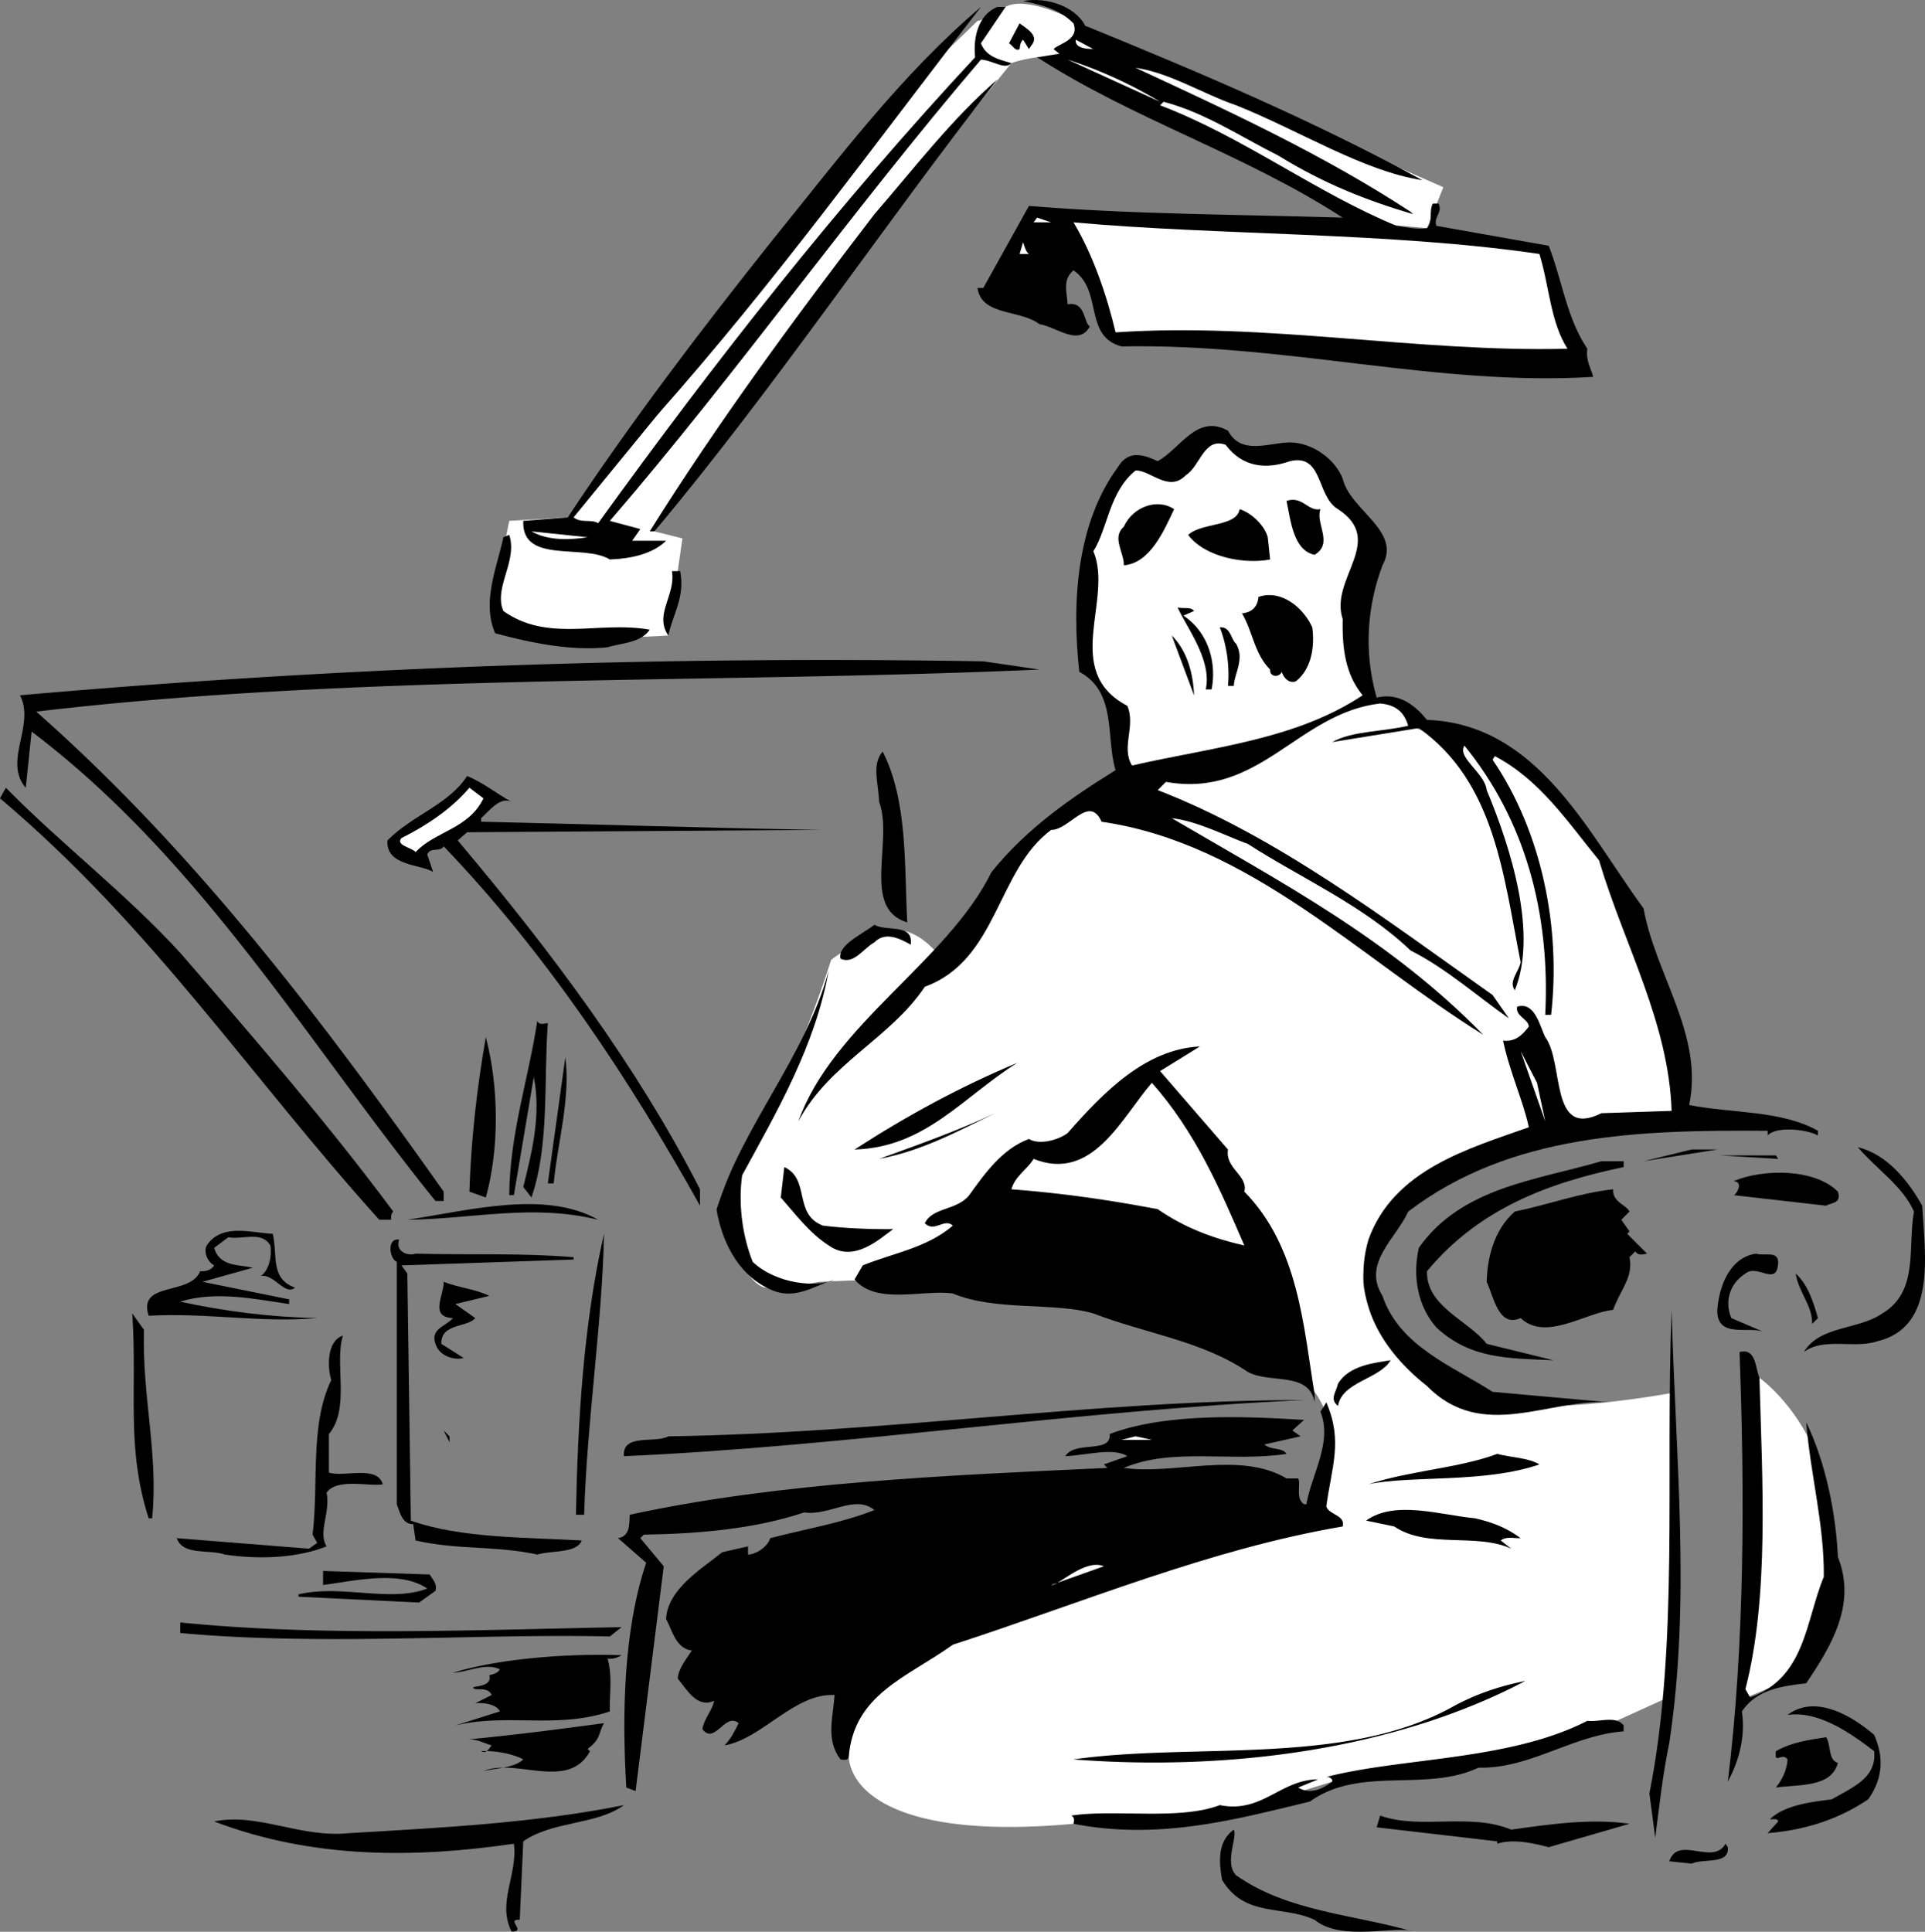 <svg xmlns="http://www.w3.org/2000/svg" width="164.441" height="165.012"><rect width="100%" height="100%" fill="#808080" stroke="none"/><path fill="#fff" d="m121.898 19.493 1.399-3.5L116 12.79 95 3.493l-2.3-1.3S87.862-.534 85.897.59c-1.875 1.176-2.398 1.2-2.398 1.2l-6.203 6-21.098 27.6-7.699 8.802-5 .3-1.5 7.5s1.773 2.524 6.797 2.5c4.976.024 8.3-.203 8.3-.203l1.2-8.297-2.399-.601 19.899-26.899 10.602-13.1s.864-.324 2.2-.5a8.178 8.178 0 0 1 2.601.199L116.5 18.993l5.398.5m28.399 98.2s6.476 4.574 6 13.8c-.524 9.274-2.297 11.5-2.297 11.5l-5.5 2.297 1-22.5.797-5.097m-54-50.903s-5.524 2.227-7.797 4.5c-2.227 2.227-8 10.703-8 10.703s-1.977-2.976-4.5-2.5c-2.477.524-5 2.5-5 2.5s-2.977 9.524-6 13.797c-2.977 4.227-3.8 7.5-3.8 7.5s2.362 6.727 4.3 6.703c2.023.024 4.5-.5 4.5-.5l5-.203 35 4.5 1.797 4.5s2.226 2.227 1.703 5.203c-.477 3.024-1.203 6.297-1.203 6.297L92.5 135.493s-13.977 2.524-15.203 4.297c-1.274 1.727-4.985 7.176-4.797 10.301.273 3.176 4.71 7.027 19.2 5.7 14.573-1.274 15.3-1.5 15.3-1.5l6.797-2.098 7-.403L137 147.493l5.5-2.5.297-18v-8s-8.274 1.524-13 1c-4.774-.476-9.797-4.203-9.797-4.203s-5.227-4.773-3-8.5c2.273-3.773 6.797-6.797 6.797-6.797s7.976-3.976 12.703-4.203c4.773-.273 6.297-1.398 6.297-1.398s.976-10.375-3.5-17.899c-4.524-7.476-10.5-13-10.5-13l-5.5-1-3-1s-.524-3.226-4.797-2c-4.227 1.274-10.203 4.797-10.203 4.797l-9 2"/><path d="M92.7 2.193c9.843 4.023 19.542 8.125 28.8 13.199-5.059-.774-10.559-4.274-15.902-6.399C102.742 8.017 99.94 6.216 97 5.79c8.043 3.727 16.043 7.426 23.5 12.301l.2.2c-3.958-1.173-7.56-2.575-11.5-5-3.157-1.575-6.259-3.673-9.802-4.598l-.3.3c7.144 2.723 13.246 7.422 20.199 10.297.844.125 1.746.328 2.601.203.543-.578.145-1.476.5-2.101h.5c.344.824-.457 1.125-.199 1.898l9.598 1.703c1.144 2.922 1.547 6.223 3.3 8.797-.156 1.028.344 1.727.5 2.403-13.355.824-26.156-2.875-40.3-2.602-3.254-.875-1.555-4.773-4.098-6.5-.957.824-.558 1.824-.5 2.902 1.543-.277 1.344 1.524 1.899 1.899-.957 1.726-2.856.023-4.301-.2-1.656-1.277-4.953-.675-5.297-3.101h.5l3.898-7c8.844.727 17.946.727 26.801 1-8.457-5.473-17.855-8.375-26.101-13.7l1.902-.3-.5-.398c.441-.477 2.242-.778 1.7-2.2C90.542.818 89.042.415 87.397.091c1.946-.375 4.446.426 5.301 2.102M83.797.591c-9.555 12.324-17.356 23.227-27.598 34.8L49 44.194c.64.523 1.543.125 2.098.5 9.945-13.778 20.445-27.176 32.199-39.801-.156-1.477.144-3.574 1.902-4.301h.7l-2.102 3.102c.445 1.222 1.746 1.425 2.601 1.699-.554.625-1.656-.274-2.601-.301-11.055 12.926-20.856 26.824-31.7 39.402l2.602.7-.699 1h2.898c-1.156 1.125-2.957 1.523-4.8 1.597-2.254-1.375-7.555.426-7.399-3.297l3.801-.3c5.344-8.075 11.344-15.977 17.5-23.7C71.742 13.415 76.941 6.415 83.797.591"/><path d="m88.098 3.892-.2.3-.5-.8c-.257.226-.257.523-.3.8-.356.223-.555-.277-.899-.5l.899-1.699c.543.422 1.746 1.024 1 1.899"/><path fill="#fff" d="M93.398 4.193c.543-.075-1.656.222-1.5-.801l1.5.8m.7.399 1.199.3-1.2-.3m5.001 4.102L91.199 5.09a38.087 38.087 0 0 1 7.899 3.602"/><path d="M85.2 6.79c-9.856 12.625-19.157 26.528-29.302 38.602H55.5c5.742-9.176 12.344-18.176 19.2-27.102 3.44-3.972 6.644-8.172 10.5-11.5"/><path fill="#fff" d="m88.297 18.993.3-.402 1.2.402zm43.203 2.7c.844 2.722.941 5.824 2.398 8.097-12.855.328-25.656-2.273-38.601-1.398-.754-3.176-1.953-6.676-3.598-9.399 12.344 1.125 27.043.825 39.801 2.7m-43.602 0h-.8l.3-1c.145.425.243.824.5 1"/><path d="M110.2 37.79c1.94.027 3.843 1.426 4.5 3.102.644 2.726 5.042 4.426 3.398 7.398-1.254 3.328-1.657 7.227-.5 11.301 1.945-.473 3.343.727 4.3 1.902 9.446.325 13.743 9.625 18.5 16.098 1.043 5.727 5.145 10.824 3.899 16.8 3.644.727 7.844.427 11 2.2v.402c-1.055-.578-3.656-.777-4.297 0v-.402c-10.957-.074-21.957.227-30.703 6.902-1.055 2.325-3.953 4.422-2.2 7.2 1.446 4.324 6.044 6.023 9.403 8.199l10 .898c-5.156-.375-10.86 3.426-15.602-1.398-3.656-2.875-6.554-7.176-5-12.5 2.145-5.977 8.543-7.774 13.7-9.602-.457-2.172-1.657-4.773-2.2-7.398 1.043.125 1.645-.477 2.2-1.2-.055-.675-1.157-.874-1-1.699 1.543-.476 1.945 1.723 2.402 2.598 1.64 2.227.344 8.727 4.797 6.5l6-.2c-.254-7.573-4.055-14.175-6.2-21.398-2.753-3.375-5.054-6.875-8.898-8.902l-.199.3c4.242 6.227 5.844 14.427 5 21.802h-.5c.441-8.778-1.758-16.676-6.902-23-.657 1.023 1.746 2.324 1.902 3.8 2.14 5.125 4.344 12.325 2.398 17.098-.554-.773.344-1.574.5-2.398-1.457-7.278-2.156-15.375-8.699-20l-7.402 1.199c1.746-.977 4.344-.875 6.5-1.399-.356-1.175-1.055-1.777-2.399-1.902-7.054.824-10.257 8.125-18.3 6.7l-.7.702c10.145 3.922 19.446 11.024 28.602 17.5l1.398 2c-2.554-1.777-5.355-4.277-8.398-5.8-4.059-3.875-9.36-6.176-13.902-9.102-1.856-.676-4.356-1.973-6.5-2.2 9.246 5.427 18.644 10.325 26.601 18.5-10.558-6.573-19.957-16.374-32.601-18.198-1.055-2.375-2.754.722-4.301.699C85.14 74.318 85.242 82.017 79 84.29c-2.957 4.426-8.156 6.528-10.8 11.5 2.94-8.273 12.741-13.672 16.5-21.297 3.042-3.777 6.843-6.375 10.597-8.703-.856-2.773.144-6.672-3.098-8.398-.656-5.875-.258-12.676 3.301-17.5.941-1.574 2.344-.977 3.398-.5 1.946-1.074 3.344-4.074 6-2.602 1.145 2.125 3.446 1.028 5.301 1"/><path fill="#fff" d="M110.2 39.392c2.843-.676 2.241 3.023 4.097 4.101 4.144 2.723-.754 5.922.402 9.399-.058 2.523.242 4.726 1.7 6.5-5.758 3.824-12.856 4.426-19.7 6-.957-1.574.344-3.375-.402-5.102-5.656-2.972-1.156-9.074-2.899-13.199 1.243-1.973 1.344-5.074 3.602-6.898 1.242-.075 2.844 1.925 4.297.398 1.246-.773 1.547-3.273 3.402-2.598 1.442 1.922 3.442 2.125 5.5 1.399"/><path d="M112.797 43.493c-.453 1.223 1.144 2.922-.5 3.899-1.856-.375-2.055-3.074-2.399-4.602 1.344-.472 1.844.926 2.899.703m-12.5 0c-.856 1.825-2.055 4.625-4.297 4.797.043-1.074-1.059-2.375 0-3.297.742-1.675 2.844-2.476 4.297-1.5m8 2.399.203 1.898c-2.156.426-5.559-.172-7-2.097 1.14-1.075 4.14-.676 4.398-2.2 1.043.325 2.145 1.422 2.399 2.399"/><path fill="#fff" d="M50.2 45.892c-1.458.226-3.356.324-4.802-.5l4.801.5"/><path d="M43 52.193c3.844 2.722 8.14.824 12.5 1.597-.758 1.125-2.36 1.125-3.602 1.5-3.156.328-6.554-.375-9.601-1.199-1.156-2.676.144-5.574.703-8.2l.5-.198c.742 2.222-1.36 4.523-.5 6.5m15.098-3.403c.445 2.227-.657 3.727-1 5.5-1.254-1.773.644-3.472.3-5.5h.7m54 4.801c.246 1.824-.157 3.625-1.399 4.602-.558.222-1.058-.278-1.199-.801-.258.523-1.059.426-1-.2-1.36-1.374-1.457-3.175-2.402-4.8.843-.074 1.343-.574 1.402-1.399 1.941-.675 3.844.922 4.598 2.598M102 52.193l-.902.398c2.144 1.426 2.843 4.027 2.402 6.3h-.5c.543-2.476-1.559-5.175-2.402-7 .543.126 1.144-.073 1.402.302m3.598 2.8c.746 1.325-.157 2.524-.2 3.598h-.5c.145-1.473-.054-3.375-.699-5 .942-.074.942 1.027 1.399 1.402M102 59.392l-1.902-5.102c1.445 1.426 1.843 3.528 1.902 5.102m-13.203-2.199c-27.156 1.222-58.254.324-85.7 3.597 13.645 12.028 24.645 26.625 34.801 41v.801H37.2C26.242 89.017 17.141 73.415 2.7 62.493l-.5 4.797c-1.957-2.273.844-5.375-.5-7.898A785.879 785.879 0 0 1 84 56.493l4.797.7"/><path d="M77.5 78.79c-3.957-1.172-1.156-6.972-2.402-10.297-.055-1.578-.657-3.175.3-4.3 2.145 4.222 1.844 9.625 2.102 14.597M43.7 68.493c-.958-.476-1.856.723-2.602 1.399v.3c9.945.223 18.746.524 29 .7l-30.2.199-.8.7c8.043 9.527 15.343 19.327 20.699 29.8v1.402C53.844 92.318 46.742 81.517 37.898 72.29c-.257.528-1.156.027-1.398.703l.5 1.5c-.957-.675-4.059-.476-3.902-2.703 2.144-2.172 5.246-3.074 6.8-5.5 1.344.528 2.543 1.528 3.801 2.203M15.398 81.392c6.344 7.324 12.645 14.625 18.2 22.101-.254.223-.157.524-.2.7h-1C21.242 91.818 13.043 79.216 0 68.193l.5-.903c4.742 4.828 10.14 8.926 14.898 14.102"/><path fill="#fff" d="M41.297 68.193c-1.254 2.625-4.156 2.824-5.797 4.597-.258-.375-1.758-.574-1.203-1.199 2.144-1.074 4.246-2.473 5.8-4.3l1.2.902"/><path d="M77.797 80.693c-.856-.477-2.156-1.176-3.098-.2-.957.524-1.758 1.922-2.902 1.399-.254-1.176 1.844-2.074 2.902-2.899 1.043.625 3.344-.175 3.098 1.7m-14.399 19.699c-.355 2.523.043 5.226.899 7.398 2.047 1.926 5.547 2.227 7 1.5-1.953.625-3.555 1.926-5.797.703-2.559-1.277-3.86-4.078-4.3-6.703 2.241-7.172 7.644-13.074 9.597-20.398-1.156 6.426-4.356 11.926-7.399 17.5m-16.601-13c-.356 5.023.144 10.426-1.399 14.898l-.699-.898c.742-2.977 1.543-6.176.899-9.399l-1.7 10.098H43.5c.043-5.273 1.64-9.875 2.398-14.898.145.425.645.222.899.199M41.5 102.29l-1.402-.5c.144-4.472.644-8.875 1.402-13.199 1.14 4.324 1.14 9.625 0 13.7m63.398-4.098c-.257 1.625 1.743 2.222 1.399 3.597 4.644 4.727 5.047 11.528 6 17.301v.7c-.453-2.673-3.856-1.575-5.7-2.598-3.956-2.676-8.753-3.278-13.199-5-3.355-.977-8.355-.176-12-1.7-2.457-.375-6.554 1.024-8.398-1.203l.7-1.199c2.644-1.074 5.44-1.473 7.698-3.398-.757-.676-1.554.625-2.398-.2.64-1.375 2.742-1.078 3.797-2.402 1.344-1.875 2.844-3.973 5.101-4.8.844.527 2.446.124 3.301-.5 3.043-3.473 6.645-7.173 11.301-7.4l-3.402 2.102 5.8 6.7"/><path fill="#fff" d="m132 95.79-2.102-6 1.399 2.703zm0 0"/><path d="M47.297 101.091h-.5l1.5-10.8c.445 3.624-.656 7.226-1 10.8M86.898 90.79c-4.656 2.926-7.855 7.227-13.898 7.403 4.441-2.875 9.043-5.375 13.898-7.403"/><path fill="#fff" d="M106.297 106.392c-2.555-.574-5.055-1.477-7.399-3.102-4.054-.773-8.156-1.375-12.5-1.699.344-1.176 1.344-1.676 1.899-2.598 5.047 2.024 7.547-3.578 10.101-6.5 3.743 4.223 5.844 9.125 7.899 13.899M41.5 93.892l-.402 6.3.402-6.3"/><path d="M85 95.091c-3.156 1.527-6.258 3.227-9.902 3.902 3.246-1.175 6.644-2.375 9.902-3.902m79.2 7.902c.245 4.223 1.245 10.422-3.903 11.598-1.856.625-4.555-.375-6.2.902 1.344-2.277 4.645-1.875 6.7-3.3 3.148-1.875 2.148-5.676 2.703-8.7-.957-2.175-3.156-3.578-4.8-5.5 2.542.625 4.343 2.922 5.5 5m-23.802-3.8 4.102-1h2.2zm11.5-.2-5-.3h4.801zm-13.198.7c-6.356 1.324-12.356 3.523-16.802 8.898-.054 3.027 3.446 4.125 5.102 6.2l5.7 1.402c-3.856-.176-7.06-.075-10-2.801-1.56-1.774-2.06-4.274-1.5-6.801 3.644-5.176 10.042-5.773 15.597-7.398h1.902v.5m-68.402 5c1.746.222 4.047.324 6 .3-1.156.825-3.356 2.922-5.5 1.399-1.656-1.074-2.754-2.574-4.098-4.102L67 99.693c2.242 1.023.742 4.023 3.297 5M157 101.79c.344 1.028-.559.926-1 1.203l-7.902-.902c-.055.227 1.043-1.074 0-1.2 2.543-1.073 6.945-1.073 8.902.9"/><path d="m139.2 103.493-.7.7.7 1-.2.199 1.7 1.699c-.259.027-.759.227-1-.2l-.5.5c.343 1.727-.759 2.727-1.403 4.5-2.356.227-5.754 2.727-7.899.7-1.855.824-2.257-1.676-2.898-3.098.043-1.875.543-4.375 2.398-6 2.844-.578 5.446-1.578 8.399-1.902-.055 1.125 1.144 1.324 1.402 1.902m-88.101.7c-5.657-1.375-10.555-.075-16.301 0 5.246-.778 11.746-2.575 16.3 0m-27.8 1.199c.445 1.824-.254 3.824 1.902 4.601-.855.723-1.758-1.175-2.902-1 .644-.476.945-1.578.8-2.601-.753-1.274-2.355-.477-3.597-.7l-1.203.899c.445 1.625 2.144 1.426 3.3 1.7l-4.3 1.202 7.402 1.5v.399c-2.656-.375-6.258-1.176-9.3-.2 3.843.825 7.742 1.325 11.699 1.399-4.856.426-9.356-.473-14.399-.2-.957-2.976 3.543-1.675 4.399-3.8.445.027.945-.074 1.199-.5-.555-.273-1.055-1.273-.5-1.898 1.344-1.676 3.746-.875 5.5-.801m26.601 24H49.2c.145-7.875.645-16.375 2.399-24-.157 7.726-1.457 15.926-1.7 24"/><path d="M34.098 105.892c-.356 1.023.746 1.426 1.402 1.199 5.14.125 8.941-.074 13.5.3v.2l-14.703.5.5.7.3 21.1c4.247 1.524 9.946 1.427 14.602 1.7-.457 1.125-2.558.824-3.8 1.2-3.555-.774-6.758-.376-10.399-1.2l-.203-1.398c-.953.023-1.156-1.075-1.399-1.7V107.79c-.656-.273-.855-2.074.2-1.898m117.8 1.898c-.054 2.227-1.757.125-2.8 1-1.457.926-1.754 2.528-1.2 3.801l2.801 1.2c-1.258-.575-4.058.624-4-1.9.145-1.976 1.043-4.476 3.301-4.8.742.227 1.844-.273 1.898.7m3.399 4.8-.5.5c.047-1.574-1.156-2.676-1.399-4.3 1.043.925 1.543 2.527 1.899 3.8"/><path d="m41.797 110.693-2.899.699 1.7 1.199c-.657.824-2.957.426-2.899 2.2l1.899 1.202c-.657.223-2.055-.078-2.399-1.203-.457-1.273.844-1.472 1.5-2.199-2.058-.074-.758-1.973-.8-3.098 1.343.524 2.742.625 3.898 1.2m100.801 38.199c-.555 2.625-.856 5.426-1.2 8.101l-.5-3.8c2.543-12.676 1.344-27.477 1.899-41.301.344 12.926 1.644 24.824-.2 37m-130.3-35.301c-.156 5.824 1.246 10.527.703 16.102h-.3c-1.958-6.075-.958-10.977-1.403-17.5l1 1.398m17 .5c-.754 2.324.644 6.227-1.2 8.402v3.297c1.247.426 4.145-.672 4.602 1-1.058.227-3.855-.574-4.8.703.343 1.723-.758 3.422 0 4.598-2.555 1.027-5.856 1.125-8.7.7-1.355-.473-3.558.124-4.101-1.4l11.3.9.7-.5-.399-.7c.543-4.375-.258-9.375 1.598-13.2-.356-1.175-.356-3.374 1-3.8m121 3.602c.246 8.824.844 18.722-1.2 26.597l.403.703c4.742-1.675 4.742-6.578 6.297-10.3.047-4.477-1.156-8.778-1.5-13.2 1.746 3.625 2.547 8.024 2.703 11.5 1.64 4.125-.656 7.723-2.703 10.797-2.055.227-4.254.528-5.5 2.403.344 2.324-.356 4.425-1.2 6 1.446-11.778 1.446-24.676 1-36.7 1.446-.375 1.344 1.422 1.7 2.2m-31.5-1.5c-.953 1.625-4.156 1.824-4.5 3.898-.754-.574-.156-1.176 0-1.898.945-1.575 3.144-1.778 4.5-2m-7.399 3.398c-19.957.926-38.656 3.926-58.101 4.8-.156-1.976 2.644-1.073 3.8-1.698 18.747-.278 36.044-3.075 54.301-3.102m1.899 9.102c.246.722 1.644.722 1.402 1.699-11.355 1.926-22.258 6.523-33.3 10.101-3.958 2.825-8.458 4.223-8.899 9.598-.059.324-.457.227-.703.2-1.254-1.673-.656-3.473-.5-5.5-3.453-.173-6.156 3.726-9.399 4.3.543-.574.844-1.176 1.2-1.898-1.157-.977-2.055 1.925-3.098.5.14-.875.844-1.575 1-2.403-1.457.625-2.258-.875-3.102-1.898.043-.875.743-1.676 1.2-2.399-1.356-.175-1.657-1.675-2.2-2.703.145-2.574 3.043-4.273 4.801-5.699l2.2-.5v.7c.542.026 1.644-.575 1.898-1.4 2.945-.773 6.047-1.273 8.902-2.398-1.656-1.375-3.855.524-6 .2-4.258 1.425-9.058 1.824-13.699 1.898l-.3.3 2 2.4-2.403 19.202-.797-.3c-.36-6.176-.258-13.375 1.7-19.2l-2.403-2.101c1.047-.176.945-1.176 1-2 12.746-2.774 27.246-3.375 40.8-4l-.3-.301 2-.7c-1.156-.773-3.555-.073-5.297 0 .844-1.374 3.941-.175 3.797-1.898 4.945-1.875 12.047-1.476 16.601-1.203l-1 .903.7.5-3.098.699c.64.523 1.543.226 1.898.8-4.656.723-9.757-.574-13.898 1.2 4.242.625 9.941-1.477 13.898.898h1c.243.528-.257 1.727.5 2.203h.2c.445-2.578 2.246-5.277 1.199-7.902l.5-.8c1.445 3.327.445 5.527 0 8.902m-74.899-5.5-.5-1 .5.5zm0 0"/><path fill="#fff" d="m95.797 122.993 1.203-.3 1.398.3zm0 0"/><path d="M131.5 125.091c-4.656 1.625-11.059.926-14.602 1.7 3.543-1.173 7.743-1.376 11-2.598 1.243.324 2.645.324 3.602.898m-1.602 6.301c-.554.023-1.257-.176-1.699.199l.899.7c-2.957-1.376-7.157.026-10-1.9l-2.399-.5c2.442-1.773 6.344-.476 9.301-.198 1.441.324 2.742.824 3.898 1.699"/><path fill="#fff" d="m94.297 133.79-4.5 1.602c.547.125 2.844-2.274 4.5-1.602"/><path d="M36.7 134.493c.343.524.644.825.5 1.399l-1.403 1-10.297-.5v-.2c3.64-.874 7.844.723 11-.5-2.36-1.574-6.059-.675-8.902-.3v-1.2l9.101.301m16.399 4.5-1 .797c-10.957-.273-24.555.828-36.7-.297v-.902c12.145 1.227 25.543.625 37.7.402m0 2.399a1.977 1.977 0 0 1-1.2.3c.446 1.426.145 3.223.2 4.5-4.555 1.524-8.754.126-13.2 1.2l3.801-1.2c-.258-.574-1.258-.777-2.101-.699L42 144.79c-.258-.574-.86-.472-1.402-.5-.856-.375 1.543.027 1.199-1.199.344-.074.746-.176.902-.5-1.258-.574-2.656.227-4 .3 3.742-1.175 9.645-1.675 14.399-1.5m77.199 2.2c-11.055 5.824-25.254 7.727-38.598 6.7 10.242-1.473 23.145.624 32.399-4.5 1.945-1.075 4.043-1.774 6.199-2.2m29.801 4.602c.847 1.925.746 3.722-.5 5.5-2.555 1.722-5.356 2.625-8.598 2.898l.898-1c-.054-.273-.355-.176-.699-.2 1.344-1.273 3.742-1.476 5.301-1.698 1.64-.977 3.844-1.778 3.598-4.102-2.157-1.676-4.856-3.473-7.399-3.098 2.344-1.777 5.442.024 7.399 1.7m-21.398-.801v.5c-4.356.324-8.06 3.226-12.403 3.101-4.453 2.125-10.156-.175-14.399 2.899-6.355 1.523-12.855 3.324-20.199 1.898.043-.172.145-.574-.199-.699 3.742-.574 9.242.426 12.7-.898 3.644.722 5.144-2.176 8.398-2.2l-1.7.7c1.043.625 2.043.125 2.899-.5.047-.176-.055-.278-.297-.403h-.203c6.445-1.672 15.644-1.375 22.3-4.797 1.044.125 2.446-.476 3.102.399m-87.101-.199c-.555 1.023-.254 1.324-1.399 2.199l.2.199c-1.856 3.426-6.356.527-9.102 1.7 1.144-.274 2.644-.274 3.402-1-1.058-.575-2.758-.774-3.601-.7.445.227.644-.176.902-.5-.656-.176-1.258-.574-2.102-.5 3.946-.375 7.844-.875 11.7-1.398"/><path d="M157 150.591c-.559 2.125-3.36 1.824-5.3 2.102.542-.676.94-1.477 1-2.403-.458-.672-1.157.528-1-.699 1.343-.773 2.843-.973 4.3-1.2.441.727.14 1.927 1 2.2m-103.703 3.602c-2.356 1.722-6.055 1.324-8.598 3.097l-.3 6.703c-1.258-.078.644 1.024-.7 1-1.258-2.476.543-4.875.2-7.5-8.356 1.223-17.157 1.325-25.602-1.902 3.746-.773 7.344 1.426 11.5 1 8.047-.473 15.945-.875 23.5-2.398m75.801 2.097c3.343-.472 6.843-.972 10.101-.5l-6.902 2c-1.055-.273-2.953-.773-4.399-.297v-.203l-10.3-1.199.3-1c3.446 1.227 7.645-.273 11.2 1.2m-23.5 3.902c4.445 3.125 10.043 3.324 15.101 4.8-1.355-.578-6.058.922-8.402-1-2.754-1.277-5.953-.175-7.899-3.402-.257-1.375-.457-3.273 1-4.3.344.624-.855 2.827.2 3.902m42-2.403c.144 1.528-2.055.926-3.098 1.403l-1.902-.2c.746-2.277 3.746.422 4.8-1.5l.2.297"/></svg>
